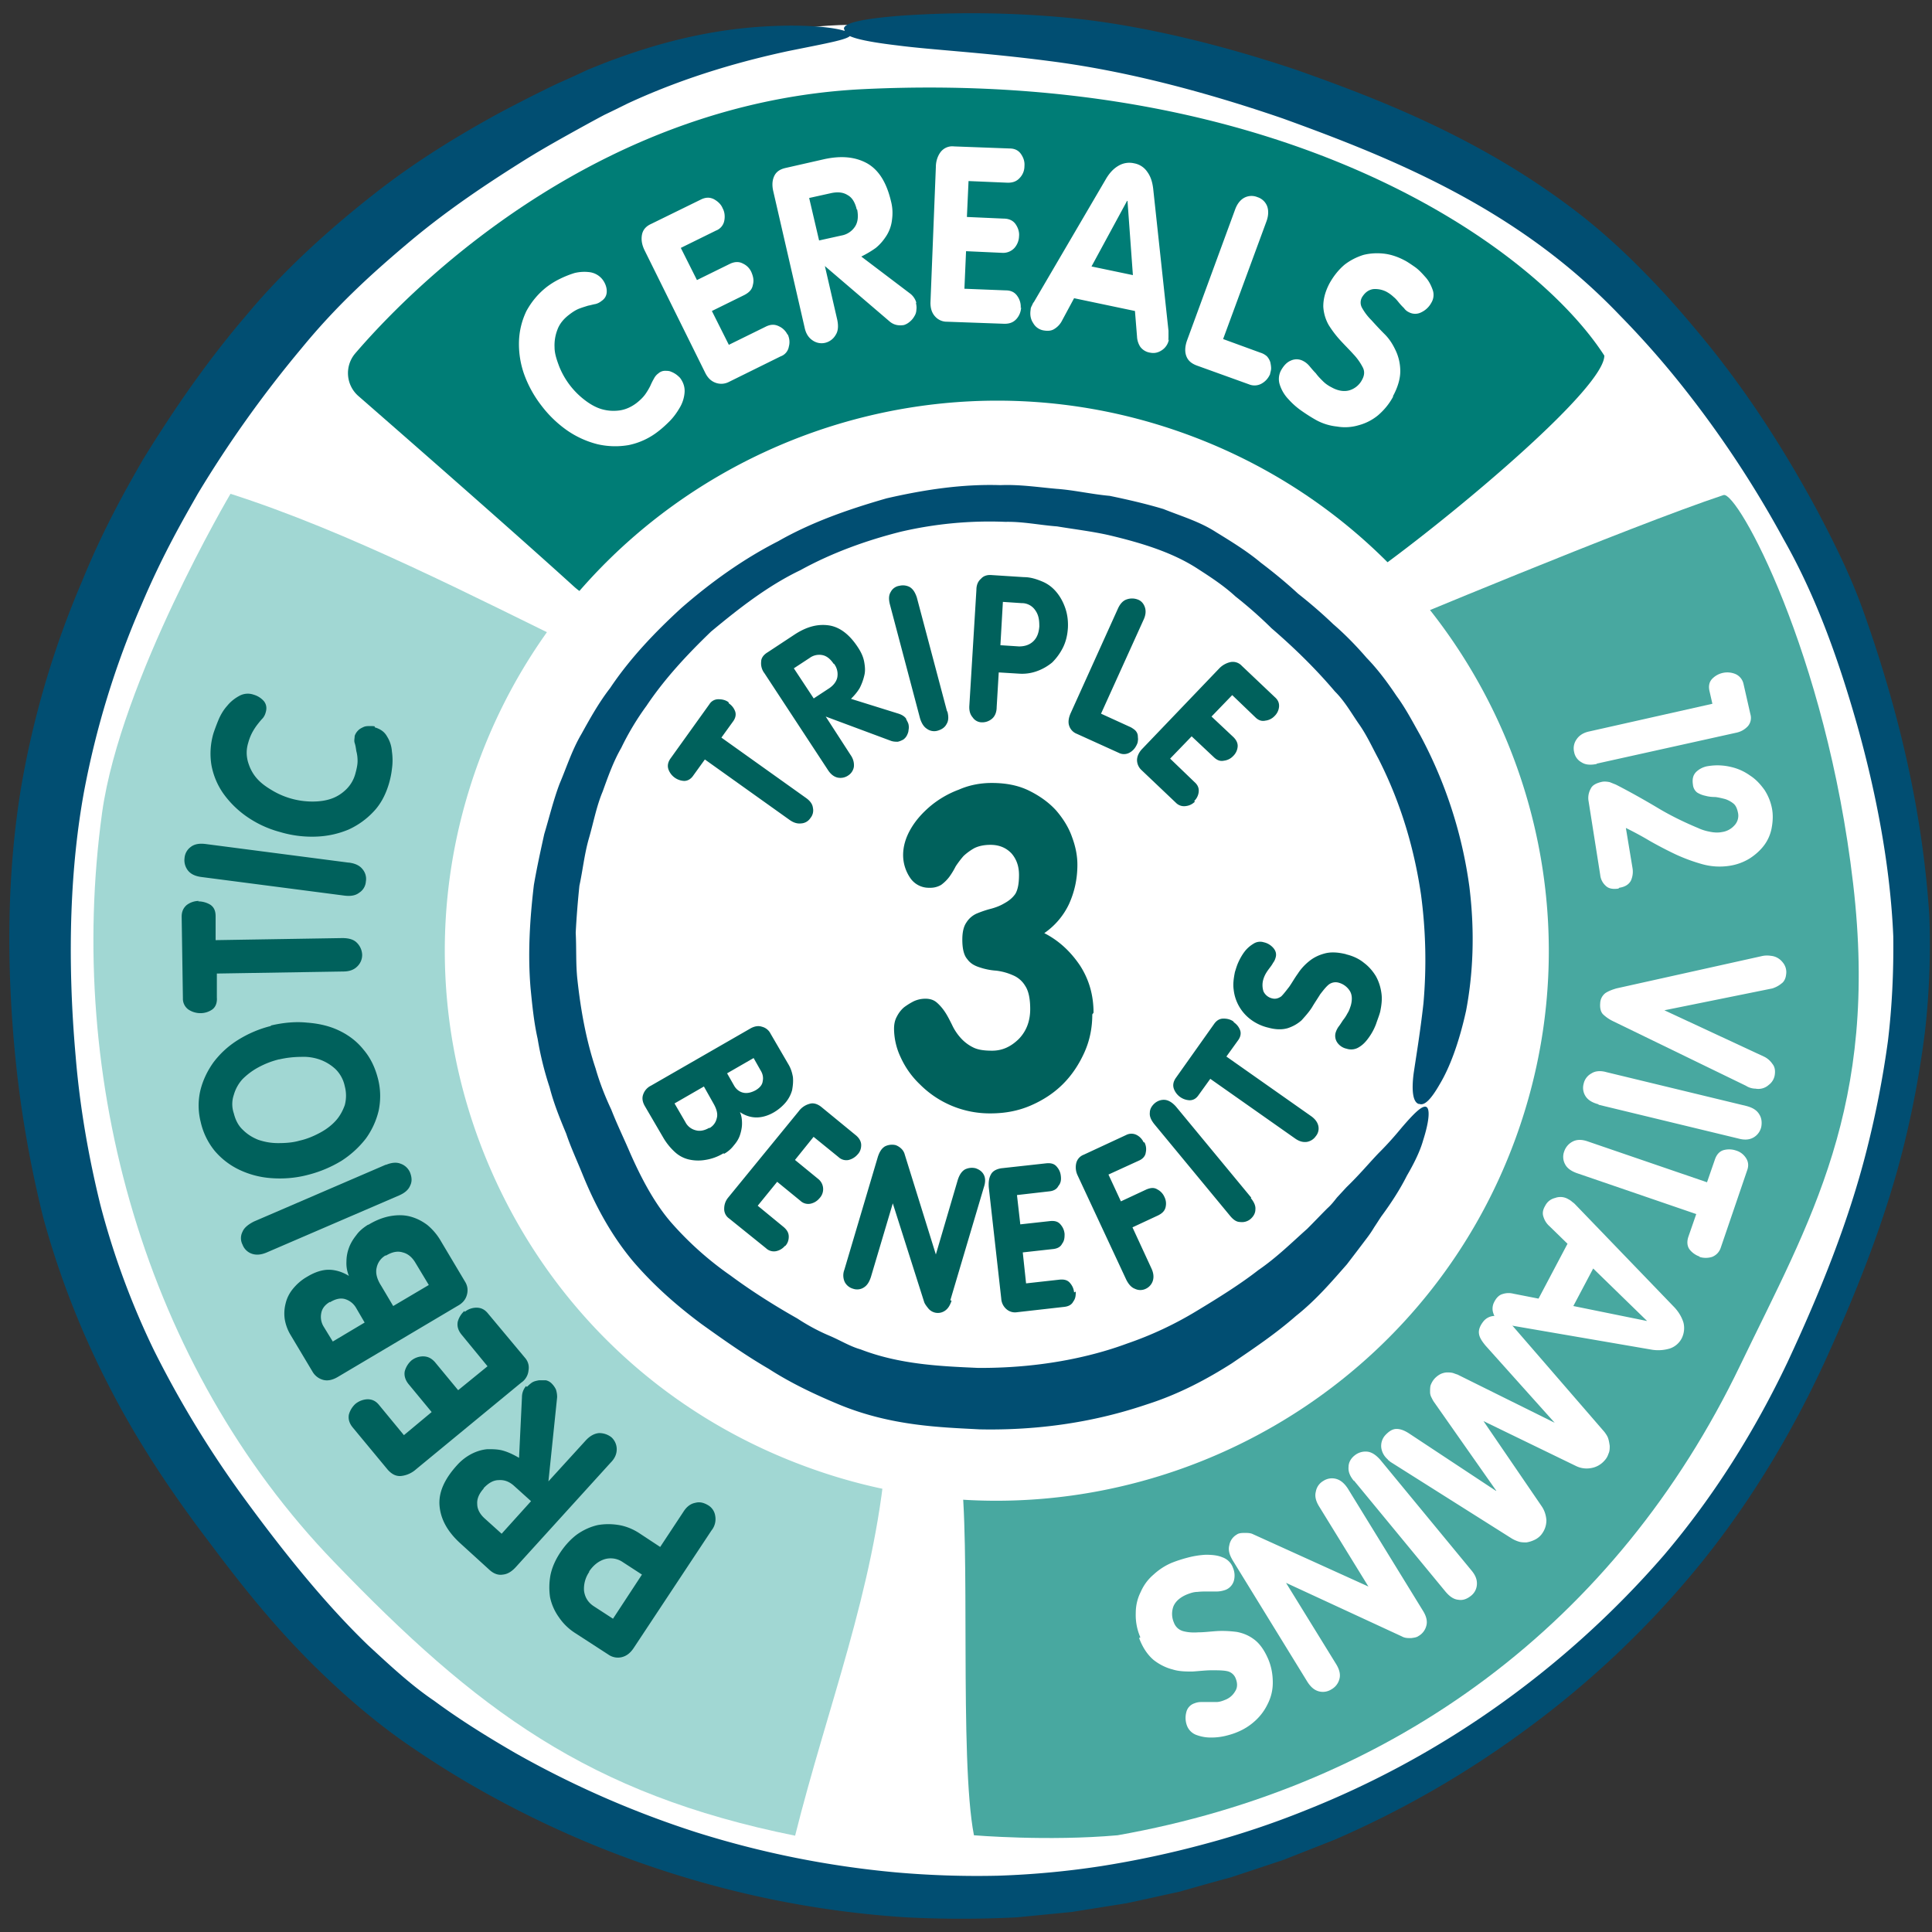 <svg xmlns="http://www.w3.org/2000/svg" width="73" height="73" fill="none"><rect width="100%" height="100%" fill="#333333" stroke="none"/><g clip-path="url(#a)"><path fill="#fff" d="M32.122.937c-4.457.062-8.649 1.979-12.528 4.177-9.603 5.393-16.47 15.415-17.955 26.31C.137 42.319 4.063 53.82 11.93 61.52c7.868 7.7 19.52 11.394 30.39 9.586 10.886-1.808 20.708-9.072 25.573-18.938 2.69-5.486 4.27-10.63 4.379-16.74.047-2.338-.454-5.689-1.11-7.933-.548-1.84-1.408-4.193-2.315-5.907-2.831-5.362-5.866-10.272-10.84-13.748-3.018-2.104-7.225-3.85-10.744-4.925-6.491-1.98-9.244-1.761-15.375-1.855"/><path fill="#014E72" d="M31.888 1.077c.016-.218.75-.374 2.143-.483A38.34 38.34 0 0 1 39.99.64c2.487.202 5.584.857 8.977 1.995 3.363 1.184 7.18 2.696 10.761 5.486.876.686 1.72 1.465 2.518 2.291.782.795 1.533 1.668 2.284 2.588 1.501 1.854 2.878 3.959 4.16 6.343.626 1.185 1.236 2.416 1.69 3.679a50.668 50.668 0 0 1 1.173 3.71c.657 2.415 1.157 5.002 1.345 7.84a29.1 29.1 0 0 1-.157 4.348 36.564 36.564 0 0 1-.782 4.27c-.688 2.822-1.783 5.565-3.003 8.246-1.235 2.68-2.8 5.3-4.708 7.653a35.56 35.56 0 0 1-6.616 6.281 36.794 36.794 0 0 1-7.21 4.146l-1.94.764-1.97.654c-.641.172-1.298.359-1.955.546-.657.14-1.33.296-2.002.436l-2.065.328-2.064.202a41.736 41.736 0 0 1-4.192 0 36.989 36.989 0 0 1-7.992-1.403 37.884 37.884 0 0 1-7.336-2.992 35.344 35.344 0 0 1-3.316-2.01c-1.157-.78-2.252-1.7-3.19-2.588-1.909-1.793-3.347-3.647-4.583-5.3-1.36-1.792-2.628-3.694-3.676-5.735a32.637 32.637 0 0 1-2.502-6.39 42.531 42.531 0 0 1-1.048-5.97c-.36-3.57-.328-7.061.203-10.287a34.554 34.554 0 0 1 2.3-7.794c.844-2.073 1.72-3.585 2.299-4.598 1.188-1.932 2.47-3.787 3.957-5.517 1.454-1.746 3.237-3.32 4.77-4.52 1.58-1.247 3.207-2.23 4.74-3.07.766-.406 1.5-.78 2.22-1.123.391-.171.767-.343 1.126-.514.391-.156.767-.312 1.127-.437C26.241 1.14 28.383.983 29.855.968c1.47 0 2.268.187 2.283.343 0 .171-.844.312-2.377.623-1.517.328-3.738.904-6.053 1.98-.282.14-.563.28-.86.42-.297.156-.61.328-.923.5-.673.373-1.377.763-2.08 1.2-1.392.872-2.878 1.854-4.333 3.07-1.486 1.247-2.815 2.463-4.129 4.068a43.72 43.72 0 0 0-3.91 5.486c-.532.936-1.33 2.307-2.127 4.193a32.901 32.901 0 0 0-2.174 7.076c-.5 2.744-.657 6.11-.313 9.991.156 1.902.485 3.788.938 5.627a29.877 29.877 0 0 0 2.018 5.47 39 39 0 0 0 3.457 5.659c1.485 2.026 3.018 3.928 4.63 5.486.828.764 1.626 1.512 2.502 2.104.97.717 2.002 1.356 3.05 1.964a36.624 36.624 0 0 0 6.866 3.008 35.906 35.906 0 0 0 7.539 1.512 35 35 0 0 0 3.847.125 32.631 32.631 0 0 0 3.88-.359 37.128 37.128 0 0 0 3.94-.841 32.641 32.641 0 0 0 3.786-1.263 34.621 34.621 0 0 0 7.022-3.772 35.48 35.48 0 0 0 6.538-5.876c1.893-2.229 3.441-4.707 4.677-7.31 1.22-2.618 2.299-5.283 2.987-8.011a37.15 37.15 0 0 0 .798-4.1c.156-1.293.219-2.618.203-3.958-.11-2.603-.626-5.362-1.376-8.027-.767-2.697-1.627-4.972-2.769-6.983a40.071 40.071 0 0 0-3.863-5.83 33.81 33.81 0 0 0-2.315-2.618 22.674 22.674 0 0 0-2.424-2.198c-3.316-2.602-7.054-4.068-10.323-5.252-3.316-1.138-6.24-1.84-8.806-2.167-2.502-.327-4.442-.42-5.755-.592-1.314-.156-2.002-.327-1.987-.545l-.031-.094Z"/><path fill="#79C7C1" d="M25.303 50.844c-10.229-7.434-2.94-26.122-3.19-26.247-4.223-2.058-8.931-4.505-13.404-5.939 0 0-4.145 7.03-4.849 12.033-1.392 10.085 1.627 20.917 8.743 28.305 5.412 5.627 9.635 8.79 17.44 10.365 1.22-4.879 2.971-9.243 3.425-14.246.031-.28-4.395-1.527-8.149-4.255l-.016-.016Z" opacity=".7"/><path fill="#007D76" d="M52.299 21.34c3.034-2.23 8.32-6.703 8.32-7.903C57.946 9.291 48.53 2.605 32.624 3.368c-9.713.468-16.626 6.983-19.207 9.991a1.149 1.149 0 0 0 .125 1.605c1.752 1.528 5.85 5.113 8.149 7.202.892.81 2.268.779 3.112-.063 2.143-2.135 6.585-5.549 12.67-5.237 5.959.296 9.54 3.616 11.918 5.533.938.748 1.923-.343 2.909-1.06Z"/><path fill="#48A8A0" d="M65.124 18.705C61.558 19.89 52.3 23.771 52.3 23.771c1.532 3.85 4.801 12.25 3.05 18.08-3.113 10.412-10.73 12.812-14.077 13.248-.625.078-5.083-.218-4.99.406.407 2.665-.046 10.941.517 13.84 0 0 2.784.234 5.427 0C52.69 67.492 61.073 61.32 65.75 51.594c2.627-5.456 5.255-9.789 4.27-18.205-1.017-8.729-4.38-14.854-4.896-14.683Z"/><path fill="#fff" d="M37.66 52.809c9.355 0 16.938-7.558 16.938-16.88 0-9.323-7.583-16.88-16.938-16.88-9.355 0-16.94 7.557-16.94 16.88 0 9.322 7.585 16.88 16.94 16.88Z"/><path fill="#fff" d="M37.644 56.705c-2.362 0-4.77-.405-7.117-1.262-5.24-1.902-9.415-5.72-11.762-10.755-2.346-5.035-2.596-10.677-.688-15.883C22.02 18.035 34 12.471 44.807 16.398c10.808 3.928 16.392 15.868 12.45 26.638-3.081 8.416-11.09 13.669-19.613 13.669Zm0-33.776a13.03 13.03 0 0 0-5.49 1.216 12.9 12.9 0 0 0-6.741 7.326 12.87 12.87 0 0 0 .438 9.928 12.912 12.912 0 0 0 7.35 6.718 13.067 13.067 0 0 0 9.964-.42 12.9 12.9 0 0 0 6.741-7.327 12.87 12.87 0 0 0-.438-9.928 12.912 12.912 0 0 0-7.351-6.718 13.08 13.08 0 0 0-4.473-.795Z"/><path fill="#fff" d="M37.66 52.808c9.355 0 16.938-7.557 16.938-16.88 0-9.323-7.583-16.88-16.938-16.88-9.355 0-16.94 7.557-16.94 16.88 0 9.323 7.585 16.88 16.94 16.88Z"/><path fill="#014E72" d="M53.597 41.71c-.203-.077-.266-.467-.187-1.122.093-.639.25-1.558.375-2.68a18.626 18.626 0 0 0-.094-4.115c-.235-1.59-.704-3.351-1.61-5.128-.236-.437-.439-.889-.736-1.31-.282-.405-.532-.857-.907-1.23-.688-.811-1.47-1.59-2.393-2.386a16.303 16.303 0 0 0-1.36-1.2c-.439-.405-.94-.732-1.424-1.044-.954-.623-2.127-.982-3.379-1.278-.625-.14-1.282-.218-1.939-.327-.641-.047-1.298-.187-1.955-.172a14.758 14.758 0 0 0-3.957.374c-1.298.328-2.596.795-3.785 1.45-1.236.592-2.33 1.45-3.379 2.322-.891.857-1.751 1.777-2.44 2.806a10.21 10.21 0 0 0-.954 1.59c-.297.514-.5 1.09-.703 1.652-.235.56-.345 1.169-.517 1.761-.172.592-.234 1.216-.36 1.792-.062.593-.109 1.185-.14 1.777.031.593 0 1.185.063 1.762.125 1.153.328 2.29.688 3.366.156.546.36 1.06.594 1.559.219.561.485 1.106.704 1.62.453 1.03.954 1.95 1.564 2.65a12.394 12.394 0 0 0 2.236 1.996c.798.592 1.69 1.153 2.519 1.62.406.266.813.484 1.22.655.406.172.782.406 1.173.515 1.486.576 3.05.639 4.442.701 2.752.016 4.707-.577 5.63-.92a13.46 13.46 0 0 0 2.628-1.231c.829-.499 1.673-1.029 2.33-1.543.704-.483 1.283-1.06 1.846-1.559.266-.265.516-.53.766-.779.141-.125.25-.265.36-.405l.36-.39c.5-.483.86-.92 1.22-1.294.36-.358.641-.685.86-.95.454-.53.766-.842.923-.795.156.047.14.498-.11 1.278-.11.39-.328.842-.61 1.325-.25.498-.578 1.013-.97 1.543-.093.14-.171.265-.265.405a4.29 4.29 0 0 1-.297.436c-.235.312-.485.64-.736.967-.563.639-1.157 1.34-1.923 1.948-.767.67-1.533 1.185-2.425 1.792-.907.577-1.97 1.154-3.19 1.544-1.064.358-3.254 1.013-6.335.95-1.47-.078-3.316-.124-5.27-.92-.94-.389-1.862-.825-2.707-1.37-.86-.5-1.657-1.06-2.549-1.7-.876-.654-1.767-1.418-2.58-2.369-.86-1.029-1.455-2.182-1.893-3.258-.22-.545-.454-1.044-.626-1.558-.234-.561-.469-1.138-.625-1.746a12.145 12.145 0 0 1-.454-1.839c-.14-.623-.203-1.262-.266-1.902-.11-1.293-.031-2.602.125-3.912.11-.639.25-1.278.391-1.917.188-.623.344-1.278.579-1.901.266-.624.47-1.279.829-1.886.328-.593.657-1.185 1.08-1.73.75-1.123 1.704-2.12 2.69-3.024 1.125-.982 2.345-1.855 3.66-2.525 1.282-.733 2.69-1.216 4.097-1.621 1.423-.327 2.862-.546 4.301-.499.72-.031 1.424.078 2.127.14.657.047 1.314.203 2.002.265.673.14 1.361.296 2.034.499.657.265 1.36.468 1.986.873.61.374 1.189.732 1.69 1.153.515.39.985.78 1.407 1.17.453.358.891.732 1.33 1.153.453.39.875.826 1.266 1.278.422.436.782.92 1.126 1.434.344.467.61.982.892 1.48a16.908 16.908 0 0 1 1.861 5.736c.22 1.793.125 3.351-.125 4.676-.282 1.278-.641 2.182-.985 2.759-.329.577-.58.842-.782.764h-.032Z"/><path fill="#00615C" d="M41.272 38.328c0 .5-.094.982-.297 1.434-.203.452-.47.858-.813 1.2-.344.343-.751.608-1.22.811-.47.203-.97.296-1.517.296a3.718 3.718 0 0 1-2.66-1.09 3.29 3.29 0 0 1-.734-1.03 2.557 2.557 0 0 1-.25-1.075c0-.172.03-.327.109-.468.062-.124.156-.249.266-.343a2.47 2.47 0 0 1 .375-.233c.14-.063.282-.094.438-.094.172 0 .313.047.422.14.11.094.22.219.313.359.094.14.172.296.266.483.078.172.188.343.328.499.125.14.282.265.47.358.187.094.422.125.72.125.39 0 .719-.156 1.016-.452.281-.296.422-.67.422-1.122 0-.39-.063-.686-.188-.873a.972.972 0 0 0-.469-.405 2.195 2.195 0 0 0-.625-.172 2.469 2.469 0 0 1-.626-.124c-.203-.063-.36-.156-.47-.312-.125-.14-.187-.39-.187-.733 0-.28.047-.498.156-.654a.877.877 0 0 1 .407-.343c.156-.063.328-.125.516-.172.172-.046.344-.109.5-.202.173-.094.314-.203.423-.359.094-.156.14-.39.14-.717 0-.327-.093-.592-.28-.81-.204-.218-.47-.328-.798-.328-.25 0-.454.047-.61.125a2.099 2.099 0 0 0-.407.296c-.11.125-.203.25-.297.39a2.85 2.85 0 0 1-.235.39 1.48 1.48 0 0 1-.313.311.795.795 0 0 1-.438.11.846.846 0 0 1-.735-.375 1.54 1.54 0 0 1-.266-.857c0-.327.094-.654.282-.982.188-.327.438-.608.75-.873a3.686 3.686 0 0 1 1.08-.623c.39-.172.813-.25 1.236-.25.547 0 1.016.094 1.423.297.406.202.75.452 1.016.748.266.311.47.639.595.997.14.374.203.717.203 1.045 0 .545-.11 1.028-.313 1.48a2.77 2.77 0 0 1-.938 1.107c.547.28.985.686 1.345 1.216.344.53.516 1.122.516 1.792l-.047.063ZM27.54 26.576c.11.078.188.172.235.297.047.124.015.265-.079.39l-.438.607 3.191 2.276c.156.109.25.234.266.374a.45.45 0 0 1-.094.39.446.446 0 0 1-.344.202c-.14.016-.282-.015-.454-.14l-3.19-2.276-.438.608c-.094.14-.22.203-.344.203a.664.664 0 0 1-.594-.436c-.047-.14-.016-.266.062-.39l1.486-2.073a.393.393 0 0 1 .344-.187c.14 0 .266.03.375.109l.016.046ZM34.234 27.169s.078.125.094.202a.515.515 0 0 1 0 .219c0 .062-.032.14-.063.202a.442.442 0 0 1-.14.156c-.063.031-.126.063-.204.078-.078 0-.156 0-.25-.031l-2.471-.92.938 1.45c.11.156.14.312.125.452a.48.48 0 0 1-.219.327.515.515 0 0 1-.39.078c-.142-.031-.267-.125-.376-.296l-2.393-3.647a.61.61 0 0 1-.125-.437c0-.14.093-.265.25-.358l1.016-.67c.454-.297.876-.406 1.299-.343.406.062.782.343 1.11.857.11.171.188.343.22.53.03.171.046.343 0 .514a2.072 2.072 0 0 1-.173.468c-.094.156-.203.28-.328.405l1.798.561c.141.047.235.11.297.203h-.015Zm-2.737-2.089c-.125-.187-.266-.296-.423-.327a.613.613 0 0 0-.484.109l-.595.39.751 1.138.594-.39c.157-.11.266-.25.297-.405a.642.642 0 0 0-.125-.515h-.015ZM35.798 26.888c.047.187.047.343-.031.468-.063.124-.173.202-.329.25a.464.464 0 0 1-.407-.063c-.125-.078-.203-.203-.265-.39l-1.142-4.317c-.047-.187-.047-.343.031-.468a.439.439 0 0 1 .329-.234.553.553 0 0 1 .39.047c.126.078.204.203.267.39l1.141 4.301.016.016ZM40.35 23.724c-.016.28-.079.53-.188.748-.11.218-.25.405-.407.561-.172.14-.36.25-.579.328a1.64 1.64 0 0 1-.672.093l-.767-.047-.078 1.31c0 .187-.062.343-.172.436a.562.562 0 0 1-.375.14.419.419 0 0 1-.36-.187c-.094-.109-.14-.25-.125-.452l.266-4.364c0-.187.062-.327.172-.42.094-.11.235-.157.407-.141l1.22.078c.25 0 .484.078.703.171.22.094.391.234.532.406.14.171.25.374.329.607.078.234.11.484.093.764v-.03Zm-1.08-.078c0-.234-.031-.42-.156-.592a.61.61 0 0 0-.516-.265l-.704-.047-.094 1.637.704.046c.219 0 .407-.062.547-.202.141-.14.204-.328.22-.561v-.016ZM42.93 28.182a.62.62 0 0 1-.265.265.431.431 0 0 1-.391 0l-1.58-.717a.49.49 0 0 1-.297-.312c-.047-.14-.016-.312.063-.483l1.783-3.944c.078-.171.187-.296.328-.342a.606.606 0 0 1 .407 0c.14.046.234.155.281.296.047.14.032.296-.047.467l-1.61 3.554 1.126.514s.14.078.187.14a.323.323 0 0 1 .078.188c0 .062.016.124 0 .187 0 .062-.03.124-.062.187ZM45.152 30.286a.56.56 0 0 1-.345.171.43.43 0 0 1-.375-.124L43.134 29.1a.523.523 0 0 1-.172-.374c0-.14.063-.28.172-.405l2.925-3.055a.841.841 0 0 1 .438-.25.459.459 0 0 1 .422.14l1.251 1.186c.125.109.172.233.157.374a.557.557 0 0 1-.172.343.56.56 0 0 1-.345.17c-.14.032-.265-.015-.375-.124l-.876-.841-.782.81.83.78c.124.124.171.249.156.373a.557.557 0 0 1-.172.343.56.56 0 0 1-.345.172c-.14.031-.265-.016-.39-.14l-.83-.78-.813.842.923.888c.125.11.172.234.156.374a.557.557 0 0 1-.172.343l.032.016ZM27.333 43.578a1.85 1.85 0 0 1-.688.25 1.592 1.592 0 0 1-.61-.016 1.172 1.172 0 0 1-.532-.28 2.327 2.327 0 0 1-.423-.515l-.719-1.231c-.078-.14-.11-.28-.063-.42a.578.578 0 0 1 .298-.344l3.738-2.15c.156-.094.313-.125.453-.078a.5.5 0 0 1 .329.264l.672 1.154c.094.156.141.312.172.483.016.172 0 .327-.031.499a1.25 1.25 0 0 1-.235.452 1.73 1.73 0 0 1-.438.374c-.234.14-.469.202-.672.202-.203 0-.422-.062-.626-.202.063.14.079.28.079.436 0 .14-.032.296-.079.437-.047.14-.125.265-.234.39a1.157 1.157 0 0 1-.36.311l-.031-.016Zm-.532-.95a.556.556 0 0 0 .281-.374c.047-.156 0-.343-.125-.561l-.36-.64-1.11.64.407.7a.596.596 0 0 0 .39.313c.157.046.33.015.517-.094v.016Zm1.752-1.434c.156-.094.25-.203.266-.343.03-.14 0-.28-.079-.405l-.265-.468-1.002.577.266.467c.079.14.204.234.345.265.14.032.297 0 .469-.093ZM29.663 47.07a.593.593 0 0 1-.329.203.43.43 0 0 1-.391-.11l-1.392-1.122a.436.436 0 0 1-.188-.358c0-.14.032-.28.141-.421l2.675-3.273a.745.745 0 0 1 .406-.28c.141-.048.297 0 .438.108l1.33 1.091c.125.11.187.234.187.359 0 .14-.047.265-.14.358a.654.654 0 0 1-.329.203.43.43 0 0 1-.39-.11l-.94-.763-.703.873.876.717a.493.493 0 0 1 .047.733.594.594 0 0 1-.329.202.43.43 0 0 1-.39-.109l-.877-.717-.735.904.986.81c.125.11.187.219.187.36 0 .14-.047.264-.14.358v-.016ZM35.955 49.146c-.063.187-.14.311-.266.39a.468.468 0 0 1-.61-.094c-.062-.078-.125-.156-.156-.234l-1.189-3.74-.829 2.79c-.063.186-.14.31-.266.389a.468.468 0 0 1-.407.047.507.507 0 0 1-.312-.25.593.593 0 0 1-.016-.467l1.267-4.271c.063-.187.14-.312.266-.39a.596.596 0 0 1 .407-.047.595.595 0 0 1 .203.125.469.469 0 0 1 .14.234l1.174 3.772.829-2.821c.062-.187.14-.312.266-.39a.596.596 0 0 1 .406-.047c.14.047.25.125.313.25.063.124.063.28 0 .467l-1.267 4.271.047.016ZM40.647 48.803c0 .125 0 .25-.093.374-.063.125-.188.187-.345.203l-1.783.202a.488.488 0 0 1-.39-.109.566.566 0 0 1-.204-.405l-.47-4.193c-.015-.187 0-.358.08-.499.062-.124.202-.202.39-.233l1.705-.188c.172-.015.297.016.39.125.095.11.142.218.157.359.016.14 0 .265-.094.374-.062.124-.187.187-.344.202l-1.22.14.126 1.107 1.126-.124c.172-.016.297.015.39.124.095.11.142.218.157.359 0 .124 0 .25-.094.374-.062.125-.187.187-.36.202l-1.126.125.125 1.17 1.267-.141c.172-.016.298.015.391.124.094.11.141.219.157.359l.062-.031ZM43.244 43.164c.062.125.078.25.047.39-.016.125-.11.234-.25.296l-1.158.53.47 1.013.969-.452c.156-.062.281-.078.407 0a.58.58 0 0 1 .266.28c.062.125.078.25.047.39-.032.14-.126.234-.282.312l-.97.452.72 1.559c.078.171.093.327.047.467a.5.5 0 0 1-.266.296.465.465 0 0 1-.407 0c-.125-.046-.234-.156-.328-.343l-1.846-3.958a.706.706 0 0 1-.047-.437.453.453 0 0 1 .282-.327l1.61-.748a.431.431 0 0 1 .392 0 .58.58 0 0 1 .265.28h.032ZM47.262 45.269c.125.156.188.296.172.436 0 .14-.078.265-.188.359a.505.505 0 0 1-.39.109c-.141 0-.267-.094-.392-.25l-2.846-3.444c-.125-.156-.188-.296-.172-.437 0-.14.078-.264.187-.358.11-.093.25-.14.391-.125.141.016.282.11.407.25l2.847 3.444-.016.016ZM46.621 38.627c.11.078.188.172.235.296.047.125.015.265-.079.39l-.438.608 3.191 2.245c.157.109.25.233.282.373a.45.45 0 0 1-.094.39.513.513 0 0 1-.344.218c-.141.016-.282-.015-.454-.14l-3.19-2.244-.438.608c-.094.14-.204.202-.345.202a.665.665 0 0 1-.594-.436c-.047-.14-.016-.265.063-.39l1.47-2.073c.094-.125.203-.187.344-.187.14 0 .266.031.375.11l.016.03ZM50.853 36.057c.266.062.5.171.688.327.188.14.344.327.454.514.109.203.172.406.203.64.031.233 0 .452-.047.685-.031.125-.094.28-.157.468a2.19 2.19 0 0 1-.265.499c-.11.156-.22.28-.376.374a.548.548 0 0 1-.469.062.575.575 0 0 1-.344-.218.45.45 0 0 1-.078-.374.787.787 0 0 1 .11-.234c.062-.078.109-.156.171-.25a1.55 1.55 0 0 0 .172-.264c.063-.094.094-.203.126-.297.062-.233.046-.42-.047-.56a.717.717 0 0 0-.407-.297.427.427 0 0 0-.391.078c-.11.094-.203.218-.313.359-.094.155-.203.311-.313.498-.11.172-.25.328-.39.484-.157.14-.33.233-.517.296-.203.062-.453.062-.735-.016a1.784 1.784 0 0 1-.673-.312 1.627 1.627 0 0 1-.641-1.122c-.031-.218 0-.436.047-.67.031-.094.063-.218.125-.358.063-.14.141-.281.235-.406a1.18 1.18 0 0 1 .328-.296.464.464 0 0 1 .407-.062c.14.03.266.109.36.218.093.11.125.234.078.374a.528.528 0 0 1-.094.187c-.031.062-.078.125-.125.187s-.094.125-.14.203a1.042 1.042 0 0 0-.11.265.772.772 0 0 0 .015.42.481.481 0 0 0 .329.265c.125.032.234 0 .344-.077.094-.094.188-.219.297-.359.11-.156.203-.327.328-.499.11-.171.25-.327.423-.467.172-.14.36-.234.594-.296.235-.063.5-.047.813.03h-.015Z"/><path fill="#fff" d="M25.694 14.276c.14.187.188.374.172.562a1.32 1.32 0 0 1-.188.576c-.11.187-.234.359-.39.514-.157.156-.298.281-.423.375a2.67 2.67 0 0 1-1.11.514 2.976 2.976 0 0 1-1.174-.031 3.544 3.544 0 0 1-1.141-.515 4.352 4.352 0 0 1-.986-.95 4.334 4.334 0 0 1-.657-1.2 3.42 3.42 0 0 1-.187-1.232c.015-.405.11-.78.281-1.138.188-.342.438-.654.782-.92.126-.093.266-.186.454-.28a3.75 3.75 0 0 1 .579-.234 1.55 1.55 0 0 1 .594-.03.742.742 0 0 1 .47.28c.093.124.156.28.156.436 0 .156-.063.28-.204.374a.58.58 0 0 1-.219.11c-.094.015-.187.046-.281.062-.094.03-.204.062-.329.109-.125.047-.25.125-.39.234-.204.155-.36.343-.439.56a1.633 1.633 0 0 0-.11.671c0 .234.08.468.173.717a3.004 3.004 0 0 0 .97 1.278c.203.156.422.28.64.343.22.062.439.078.673.047.22-.031.438-.125.642-.28.14-.11.25-.22.328-.328.078-.11.14-.218.188-.312.047-.109.094-.202.14-.28a.544.544 0 0 1 .173-.203.377.377 0 0 1 .234-.094c.079 0 .172 0 .235.032a.84.84 0 0 1 .203.109c.063.046.11.093.141.124ZM29.76 12.624c.063.14.094.296.047.468a.474.474 0 0 1-.313.374l-1.955.966a.625.625 0 0 1-.5.031c-.172-.062-.298-.187-.391-.374l-2.284-4.613c-.11-.219-.14-.406-.11-.593.032-.187.141-.327.345-.42l1.877-.92c.187-.094.344-.094.5-.016.14.078.266.187.329.343.078.14.093.312.062.468a.496.496 0 0 1-.313.374l-1.33.655.61 1.215 1.236-.608c.188-.093.36-.093.501-.015a.64.64 0 0 1 .328.343c.063.156.094.296.047.467-.03.172-.14.28-.313.374l-1.235.608.641 1.278 1.392-.685c.188-.094.344-.094.5-.016a.67.67 0 0 1 .33.327v-.03ZM34.609 11.44c.016.093.031.171.016.265a.47.47 0 0 1-.079.249.7.7 0 0 1-.172.203.613.613 0 0 1-.219.124.76.76 0 0 1-.266 0 .598.598 0 0 1-.281-.14l-2.44-2.088.47 2.041c.046.234.03.421-.063.561a.623.623 0 0 1-.391.297.592.592 0 0 1-.485-.094c-.141-.094-.25-.25-.297-.483L29.212 7.2c-.046-.218-.03-.405.048-.56.078-.157.219-.25.438-.297l1.439-.327c.641-.14 1.173-.094 1.626.155.438.25.736.717.907 1.45.063.25.063.483.032.701a1.413 1.413 0 0 1-.203.577c-.11.172-.235.327-.407.468-.172.124-.36.233-.548.327l1.83 1.387a.66.66 0 0 1 .25.359h-.015Zm-2.237-3.523c-.062-.265-.172-.452-.344-.545-.172-.11-.375-.125-.61-.078l-.844.187.375 1.605.845-.187a.77.77 0 0 0 .516-.343c.11-.171.125-.39.078-.639h-.016ZM38.583 11.61a.701.701 0 0 1-.172.437c-.11.125-.25.187-.454.187l-2.174-.078a.591.591 0 0 1-.454-.202c-.125-.14-.172-.312-.172-.514l.204-5.128c0-.234.078-.437.187-.577a.557.557 0 0 1 .5-.203l2.097.078c.203 0 .344.078.438.218.093.14.14.28.125.452a.639.639 0 0 1-.172.437c-.11.125-.25.187-.454.187l-1.486-.063-.062 1.357 1.392.062c.203 0 .36.078.453.218.094.14.141.296.125.452a.7.7 0 0 1-.172.437.58.58 0 0 1-.453.187l-1.377-.063-.062 1.419 1.564.062c.203 0 .344.078.438.218a.69.69 0 0 1 .125.452l.016-.031ZM44.166 12.827a.609.609 0 0 1-.265.405c-.141.094-.282.125-.439.094a.567.567 0 0 1-.375-.219.769.769 0 0 1-.125-.39l-.078-.966-2.3-.483-.453.842a.782.782 0 0 1-.281.312c-.11.077-.25.093-.423.062a.553.553 0 0 1-.39-.28c-.095-.14-.126-.312-.095-.5 0-.077.032-.124.063-.186a.334.334 0 0 1 .063-.11l2.737-4.675c.125-.203.266-.359.453-.468a.8.8 0 0 1 .595-.094.756.756 0 0 1 .5.328c.125.171.188.374.219.623l.579 5.377v.219c0 .062 0 .109-.016.14l.031-.031Zm-1.58-5.237-1.344 2.478 1.564.327-.204-2.805h-.015ZM47.982 14.151a.73.73 0 0 1-.313.343.545.545 0 0 1-.469.031l-1.986-.716c-.203-.078-.329-.188-.391-.359-.063-.171-.047-.374.031-.592l1.814-4.941c.079-.218.204-.374.36-.452a.584.584 0 0 1 .485-.016.579.579 0 0 1 .36.328c.062.155.062.358-.016.576l-1.642 4.458 1.407.514a.653.653 0 0 1 .25.14.61.61 0 0 1 .126.219c.016.078.031.156.031.234 0 .078-.031.155-.047.249v-.016ZM52.643 14.978c-.156.296-.36.53-.578.717a1.938 1.938 0 0 1-.735.374 1.788 1.788 0 0 1-.814.047 2.074 2.074 0 0 1-.797-.25 6.459 6.459 0 0 1-.517-.327 2.821 2.821 0 0 1-.516-.452 1.417 1.417 0 0 1-.328-.546.693.693 0 0 1 .062-.576c.094-.156.204-.28.36-.343a.514.514 0 0 1 .454.015c.094.047.172.11.25.203.078.094.156.187.235.265.078.11.172.203.265.296.094.094.204.172.329.234.25.14.485.171.688.109a.796.796 0 0 0 .47-.405c.093-.172.093-.328.015-.468a2.145 2.145 0 0 0-.344-.483c-.14-.156-.313-.327-.485-.514a3.977 3.977 0 0 1-.453-.593A1.584 1.584 0 0 1 50 11.58c0-.265.063-.546.235-.873.156-.28.344-.514.563-.701.219-.172.469-.296.72-.374.25-.063.515-.078.781-.047s.532.125.767.25c.094.046.234.14.39.249.157.109.282.25.407.39.126.14.204.296.266.467a.567.567 0 0 1-.047.499.835.835 0 0 1-.375.358.5.5 0 0 1-.47 0 .46.46 0 0 1-.187-.156 2.381 2.381 0 0 1-.188-.202c-.062-.078-.125-.156-.203-.218a1.3 1.3 0 0 0-.282-.203.928.928 0 0 0-.5-.094c-.172.031-.297.125-.407.296a.407.407 0 0 0 0 .421c.079.14.188.296.345.452.156.172.312.343.5.53s.313.39.422.624c.11.234.172.498.172.78 0 .28-.093.607-.281.95h.015Z"/><path fill="#00615C" d="M21.175 58.653c.188-.28.407-.514.642-.685.25-.172.5-.281.766-.343.266-.047.532-.047.813 0 .266.046.532.156.767.311l.782.515.875-1.325c.126-.203.282-.312.454-.343.172-.047.328 0 .485.093a.559.559 0 0 1 .266.406.677.677 0 0 1-.141.545l-2.94 4.442c-.125.188-.266.297-.438.343a.626.626 0 0 1-.517-.093l-1.25-.81a2.118 2.118 0 0 1-.626-.609 1.995 1.995 0 0 1-.329-.748 2.55 2.55 0 0 1 .016-.841c.062-.297.188-.577.375-.858Zm1.095.733a1.121 1.121 0 0 0-.203.717c.031.25.156.452.375.592l.72.468 1.094-1.668-.72-.468a.809.809 0 0 0-.703-.109c-.234.078-.422.234-.579.468h.016ZM19.909 52.403s.125-.124.203-.171c.078-.047.172-.063.25-.078h.266a.447.447 0 0 1 .22.124c.062.063.109.125.156.219a.907.907 0 0 1 .047.296l-.329 3.18 1.408-1.544c.156-.171.328-.265.5-.28a.74.74 0 0 1 .47.156.612.612 0 0 1 .203.452c0 .171-.063.343-.235.514l-3.581 3.944c-.157.17-.313.264-.485.28-.172.031-.344-.031-.5-.171l-1.096-.998c-.484-.436-.75-.904-.797-1.418-.047-.5.172-1.013.672-1.559a1.91 1.91 0 0 1 .548-.42c.187-.094.39-.157.594-.172.203 0 .407 0 .61.062s.391.156.579.265l.11-2.291c0-.172.062-.312.156-.421l.03.031Zm-1.627 3.834c-.187.203-.266.406-.25.593 0 .202.11.39.282.545l.64.577 1.111-1.231-.64-.577c-.173-.156-.36-.234-.58-.218-.203 0-.39.109-.578.311h.015ZM17.563 49.566A.712.712 0 0 1 18 49.41c.172 0 .312.063.438.219l1.392 1.667c.125.14.172.312.14.483a.628.628 0 0 1-.281.468l-3.973 3.273a1.006 1.006 0 0 1-.563.25c-.188.015-.344-.063-.5-.234l-1.33-1.605c-.125-.156-.172-.312-.14-.484a.846.846 0 0 1 .25-.405.772.772 0 0 1 .453-.171c.172 0 .313.062.438.218l.938 1.138 1.048-.873-.876-1.06c-.125-.156-.172-.327-.14-.483a.846.846 0 0 1 .25-.405.712.712 0 0 1 .438-.156c.172 0 .313.062.453.218l.876 1.06 1.11-.904-.985-1.2c-.125-.156-.172-.312-.14-.484a.847.847 0 0 1 .25-.405l.016.031ZM13.919 46.278c.281-.172.563-.28.829-.328.266-.046.516-.046.75.016.235.062.454.171.658.327.203.172.375.374.516.624l.891 1.496c.11.171.125.343.078.514-.047.172-.156.312-.36.421l-4.52 2.681c-.187.11-.375.156-.547.11a.663.663 0 0 1-.407-.313l-.829-1.387a1.701 1.701 0 0 1-.219-.592 1.502 1.502 0 0 1 .032-.592c.047-.203.14-.39.281-.562.141-.17.313-.327.532-.451.282-.172.563-.265.813-.265s.517.078.767.233a1.228 1.228 0 0 1-.094-.53c0-.187.031-.358.094-.53.062-.171.156-.327.281-.483.11-.156.266-.28.438-.39h.016Zm-1.455 2.914c-.187.11-.297.25-.328.437a.705.705 0 0 0 .094.498l.344.562 1.204-.717-.328-.562a.72.72 0 0 0-.423-.327c-.172-.047-.36 0-.563.125v-.016Zm2.112-1.761a.697.697 0 0 0-.344.468c-.047.187 0 .42.172.685l.453.764 1.345-.795-.516-.857c-.125-.203-.281-.327-.469-.374-.203-.062-.407-.016-.641.125v-.016ZM14.575 44.017c.219-.093.407-.109.563-.046a.6.6 0 0 1 .36.343c.062.171.078.327 0 .483-.063.156-.204.28-.423.374l-4.99 2.15c-.218.094-.406.11-.578.048a.575.575 0 0 1-.344-.343.527.527 0 0 1 0-.484c.063-.155.22-.28.438-.39l4.99-2.15-.016.015ZM10.227 38.75c.47-.11.938-.156 1.376-.11.438.032.845.125 1.204.297.36.171.673.405.923.717.266.311.438.67.548 1.09.11.421.11.827.031 1.216a2.97 2.97 0 0 1-.485 1.06 3.69 3.69 0 0 1-.923.842 4.617 4.617 0 0 1-1.267.53c-.469.124-.938.156-1.376.124a3.346 3.346 0 0 1-1.204-.311 2.79 2.79 0 0 1-.939-.717 2.64 2.64 0 0 1-.531-1.091 2.53 2.53 0 0 1-.016-1.185c.094-.39.266-.748.5-1.075.25-.328.548-.608.923-.842.376-.234.798-.42 1.252-.53l-.016-.016Zm.313 1.278a3.252 3.252 0 0 0-.767.296c-.234.124-.438.28-.61.452a1.48 1.48 0 0 0-.328.592 1.077 1.077 0 0 0 0 .701c.062.25.172.468.344.624.156.156.344.28.579.374.234.078.469.125.75.125.266 0 .548-.016.814-.094.281-.062.532-.171.766-.296.235-.125.438-.28.594-.452.157-.172.266-.374.345-.592a1.389 1.389 0 0 0 0-.717 1.272 1.272 0 0 0-.345-.64 1.715 1.715 0 0 0-.578-.358 1.87 1.87 0 0 0-.735-.109 3.72 3.72 0 0 0-.814.094h-.015ZM7.49 34.058a.9.9 0 0 1 .453.124c.141.094.204.234.204.437v.904l4.786-.078c.234 0 .422.047.547.172a.676.676 0 0 1 .204.452.599.599 0 0 1-.188.451c-.125.125-.297.188-.532.188l-4.77.077v.905c.015.202-.047.358-.172.452a.78.78 0 0 1-.454.14.817.817 0 0 1-.453-.14.502.502 0 0 1-.204-.421l-.047-3.086c0-.188.063-.328.188-.437a.759.759 0 0 1 .454-.156l-.016.016ZM13.183 32.593c.234.03.406.109.516.25a.57.57 0 0 1 .125.467.543.543 0 0 1-.25.42c-.14.11-.329.14-.563.11l-5.396-.702c-.235-.03-.407-.109-.516-.25a.63.63 0 0 1-.126-.467.574.574 0 0 1 .235-.42c.14-.11.329-.14.563-.11l5.396.702h.016ZM14.152 27.48c.22.063.376.172.47.343.109.172.171.359.187.577a2.3 2.3 0 0 1 0 .655 3.344 3.344 0 0 1-.11.545c-.124.421-.312.78-.578 1.06a2.978 2.978 0 0 1-.954.686c-.376.156-.782.25-1.22.265a4.186 4.186 0 0 1-1.36-.172 4.007 4.007 0 0 1-1.252-.576 3.65 3.65 0 0 1-.892-.873 2.73 2.73 0 0 1-.453-1.076 2.703 2.703 0 0 1 .078-1.215c.047-.14.11-.312.188-.5.078-.186.187-.373.328-.53.125-.155.282-.28.454-.373a.66.66 0 0 1 .547-.047.805.805 0 0 1 .391.25c.094.124.11.264.063.42a.576.576 0 0 1-.11.218c-.062.063-.125.14-.187.219a2.185 2.185 0 0 0-.188.28c-.063.11-.125.25-.172.421-.078.25-.078.483-.016.717.063.218.157.42.313.608.156.187.344.327.579.467a2.962 2.962 0 0 0 1.548.437c.25 0 .5-.031.72-.11.219-.077.406-.202.563-.358.156-.155.281-.358.344-.608.047-.171.078-.327.078-.451 0-.14-.016-.265-.047-.375-.016-.109-.031-.218-.063-.311-.03-.094 0-.172 0-.265a.529.529 0 0 1 .141-.218c.063-.063.141-.094.204-.125.078-.031.156-.031.234-.031.078 0 .141 0 .188.015l-.016.031Z"/><path fill="#fff" d="M60.323 28.868c-.235.046-.422.03-.563-.063a.551.551 0 0 1-.282-.39.587.587 0 0 1 .094-.482c.094-.14.25-.25.485-.297l4.645-1.044-.11-.483c-.046-.203 0-.359.11-.468a.798.798 0 0 1 .876-.171.53.53 0 0 1 .297.358l.266 1.17a.478.478 0 0 1-.094.436.814.814 0 0 1-.438.25l-5.27 1.168-.016.016ZM61.152 33.575c-.22.031-.376 0-.485-.11a.633.633 0 0 1-.203-.405l-.438-2.774a.711.711 0 0 1 .078-.483c.062-.14.219-.218.438-.265.11-.016.203 0 .281.015l.235.094c.516.265 1.017.546 1.517.842.485.296 1.017.56 1.58.795a1.8 1.8 0 0 0 .438.14c.14.031.313.047.469.015a.773.773 0 0 0 .47-.249.53.53 0 0 0 .14-.468c-.031-.155-.078-.28-.172-.358a1.009 1.009 0 0 0-.313-.171c-.125-.032-.25-.063-.375-.078-.141 0-.266-.016-.376-.047a.94.94 0 0 1-.313-.125.422.422 0 0 1-.156-.296c-.031-.203 0-.358.125-.483a.827.827 0 0 1 .454-.218c.297-.047.578-.032.844.03.282.063.516.172.736.328.218.14.39.327.547.546.14.218.234.452.281.701.047.25.032.499-.015.748a1.57 1.57 0 0 1-.282.64c-.14.186-.328.358-.547.498a2.03 2.03 0 0 1-.782.28 2.438 2.438 0 0 1-1.001-.062 6.689 6.689 0 0 1-1.017-.374 14.893 14.893 0 0 1-.985-.514c-.313-.187-.61-.343-.892-.483l.25 1.511a.816.816 0 0 1-.062.484c-.078.14-.219.233-.438.265l-.031.03ZM66.313 41.134a.69.69 0 0 1-.344-.109l-5.036-2.447a1.476 1.476 0 0 1-.36-.25c-.094-.093-.125-.249-.11-.42a.503.503 0 0 1 .204-.39c.125-.078.25-.124.407-.171l5.474-1.216a.906.906 0 0 1 .36-.016c.187.016.344.11.453.25a.57.57 0 0 1 .125.467c-.015.14-.078.265-.172.328-.093.078-.203.14-.344.187l-4.082.826 3.785 1.761a.811.811 0 0 1 .297.265c.079.094.11.218.094.374a.58.58 0 0 1-.234.421.584.584 0 0 1-.501.14h-.016ZM60.401 41.726c-.235-.062-.391-.156-.485-.296a.581.581 0 0 1-.078-.483.583.583 0 0 1 .297-.39c.14-.093.344-.109.563-.046l5.287 1.278c.234.062.39.155.485.311.093.14.11.312.078.483a.613.613 0 0 1-.282.39c-.156.094-.344.11-.578.047L60.4 41.742v-.016ZM64.218 47.478a.825.825 0 0 1-.376-.265c-.094-.125-.11-.296-.047-.483l.297-.857-4.504-1.544c-.22-.078-.376-.187-.454-.343a.582.582 0 0 1-.03-.483.65.65 0 0 1 .328-.374c.156-.078.344-.078.563 0l4.504 1.543.297-.857c.063-.187.172-.312.329-.358a.803.803 0 0 1 .469.015c.156.047.282.14.375.28.094.141.11.297.047.468l-1 2.93a.55.55 0 0 1-.33.343.802.802 0 0 1-.469 0v-.015ZM56.741 49.987c-.156-.093-.266-.202-.313-.358a.53.53 0 0 1 .032-.436c.078-.156.188-.265.313-.297a.718.718 0 0 1 .406-.015l.954.187 1.095-2.073-.688-.67a.755.755 0 0 1-.219-.343c-.047-.125-.031-.265.063-.421a.557.557 0 0 1 .375-.296.572.572 0 0 1 .5.047.673.673 0 0 1 .157.109.589.589 0 0 1 .094.078l3.77 3.912c.155.171.265.358.328.56a.862.862 0 0 1-.063.593.786.786 0 0 1-.454.39 1.53 1.53 0 0 1-.657.047l-5.349-.92c-.078 0-.156-.031-.203-.047a112.63 112.63 0 0 1-.125-.062l-.016.015Zm5.49-.078-2.033-1.979-.75 1.418 2.767.562h.016Z"/><path fill="#fff" d="M52.44 55.146a.7.7 0 0 1-.25-.452.604.604 0 0 1 .14-.452c.141-.156.282-.25.438-.25.157 0 .313.063.5.188l3.254 2.15h.016l-2.362-3.366c-.032-.047-.063-.109-.094-.171a.43.43 0 0 1-.047-.203c0-.078 0-.156.016-.234a.79.79 0 0 1 .14-.25.822.822 0 0 1 .235-.186.657.657 0 0 1 .235-.063c.078 0 .14 0 .219.016.062.016.125.047.187.062l3.676 1.824-2.612-2.915c-.14-.171-.235-.311-.25-.467-.016-.14.047-.296.172-.452a.55.55 0 0 1 .422-.203.76.76 0 0 1 .485.187c.015 0 .031.031.062.047l.063.062 3.535 4.084s.11.14.14.234c.032.093.047.187.063.296 0 .093 0 .203-.047.296a.661.661 0 0 1-.156.265.851.851 0 0 1-.516.28.91.91 0 0 1-.548-.077l-3.503-1.7 2.205 3.227c.094.14.156.312.172.514 0 .203-.063.39-.203.562a.753.753 0 0 1-.25.187 1.091 1.091 0 0 1-.298.093c-.11 0-.203 0-.297-.031a1.207 1.207 0 0 1-.25-.11l-4.567-2.883s-.047-.03-.063-.046c-.015-.016-.031-.032-.062-.047v-.016ZM51.158 55.957c-.157-.187-.22-.359-.203-.53 0-.172.093-.328.234-.437a.647.647 0 0 1 .47-.14c.171.016.328.125.484.296L55.6 59.34c.156.187.219.358.203.546a.58.58 0 0 1-.234.42c-.141.11-.298.172-.47.14-.172-.015-.328-.124-.485-.311l-3.456-4.193v.016ZM46.575 58.95c-.126-.203-.172-.39-.126-.562a.579.579 0 0 1 .282-.405c.063-.047.156-.062.282-.062.125 0 .234 0 .328.047l4.364 1.979-1.861-3.024c-.126-.202-.172-.39-.126-.56a.579.579 0 0 1 .282-.406.597.597 0 0 1 .485-.078c.172.047.313.171.438.358l2.846 4.63c.125.202.172.39.125.56a.62.62 0 0 1-.297.39c-.062.047-.156.063-.281.078-.125 0-.235 0-.344-.062l-4.38-2.026 1.893 3.07c.125.203.172.39.125.561a.621.621 0 0 1-.297.39.596.596 0 0 1-.485.078c-.172-.047-.313-.172-.438-.374l-2.847-4.63.032.047ZM43.087 61.864a2.108 2.108 0 0 1-.173-.904c0-.296.063-.561.188-.81.11-.25.266-.468.485-.655.203-.187.438-.343.704-.452a5.09 5.09 0 0 1 .579-.187 3.34 3.34 0 0 1 .688-.11c.219 0 .438.016.625.094a.655.655 0 0 1 .407.406.741.741 0 0 1 .031.483.526.526 0 0 1-.313.343 1.017 1.017 0 0 1-.312.062h-.36c-.125 0-.266 0-.391.016-.14 0-.266.046-.391.093-.266.11-.438.265-.516.452a.82.82 0 0 0 .015.608c.063.172.188.28.344.327.173.047.36.063.58.047.218 0 .453-.031.703-.047.25-.015.5 0 .75.031.251.047.47.14.673.297.204.156.376.405.517.732.125.296.172.593.172.889 0 .28-.063.545-.188.795-.11.233-.266.452-.47.639a2.247 2.247 0 0 1-.688.436c-.11.047-.25.094-.438.14a2.314 2.314 0 0 1-.563.063c-.187 0-.36-.032-.531-.094a.6.6 0 0 1-.36-.343.831.831 0 0 1-.031-.514.464.464 0 0 1 .312-.343.652.652 0 0 1 .25-.047H45.95c.11 0 .219-.031.328-.078a.733.733 0 0 0 .391-.327c.094-.14.094-.312.016-.499a.44.44 0 0 0-.329-.265c-.156-.031-.344-.031-.578-.031-.22 0-.47.031-.72.047-.25 0-.5 0-.75-.078-.25-.063-.501-.187-.72-.359-.219-.187-.407-.452-.547-.826l.047-.03Z"/></g><defs><clipPath id="a"><path fill="#fff" d="M.353.5h72.569v72H.352z"/></clipPath></defs></svg>